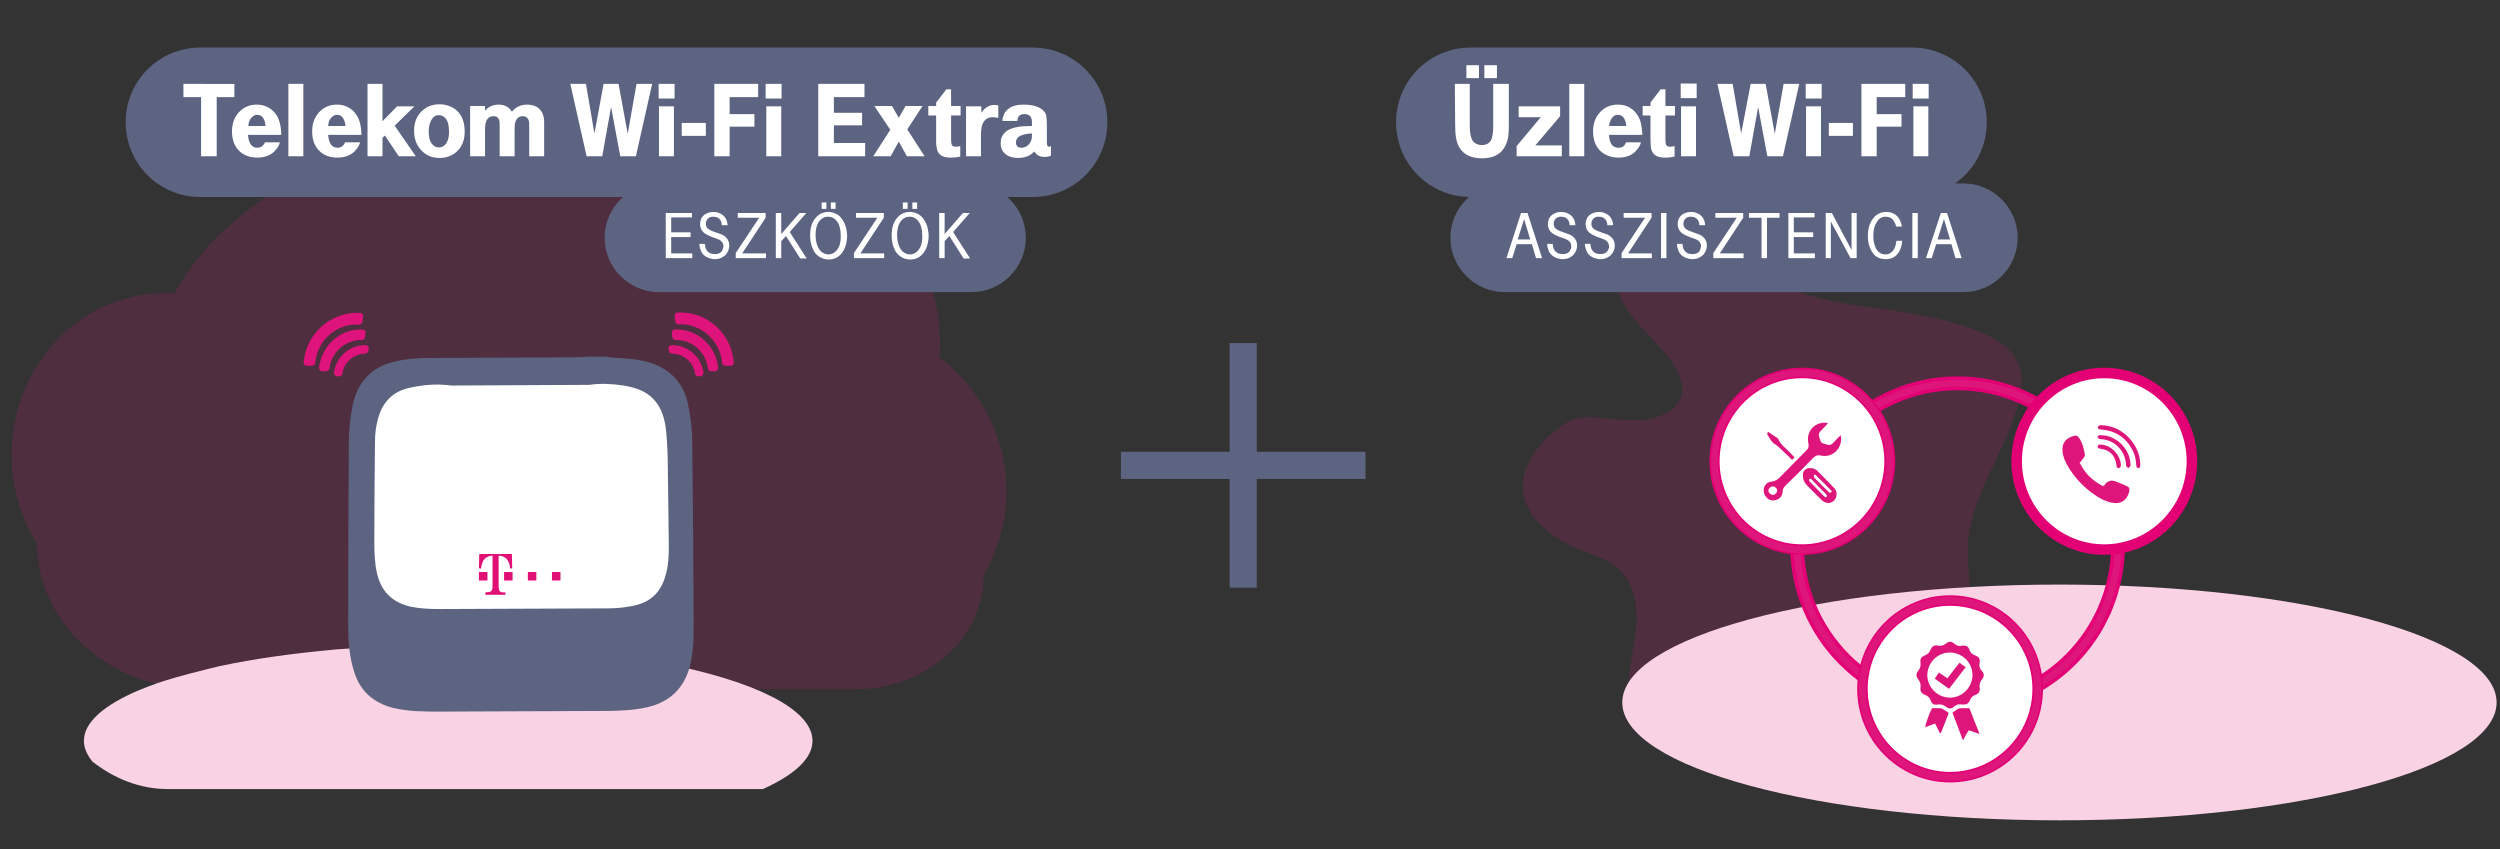 <?xml version="1.0" encoding="utf-8"?>
<!-- Generator: Adobe Illustrator 24.0.1, SVG Export Plug-In . SVG Version: 6.00 Build 0)  -->
<svg version="1.1" id="Layer_1" xmlns="http://www.w3.org/2000/svg" xmlns:xlink="http://www.w3.org/1999/xlink" x="0px" y="0px"
	 viewBox="0 0 736 250" style="enable-background:new 0 0 736 250;" xml:space="preserve">
<rect x="0" y="0" width="736" height="250" fill="#333333" stroke="none"/>
<style type="text/css">
	.st0{opacity:0.4;}
	.st1{opacity:0.4;fill:#DE137B;enable-background:new    ;}
	.st2{fill-rule:evenodd;clip-rule:evenodd;fill:#5D6482;}
	.st3{fill:#F9D2E4;}
	.st4{fill:#DE137B;}
	.st5{fill:#5D6482;}
	.st6{fill:#FFFFFF;}
	.st7{fill:#E11075;}
	.st8{fill:#DE157B;stroke:#E20074;}
	.st9{fill:#DE157B;stroke:#E20074;stroke-width:0.5;}
	.st10{fill:#E20074;stroke:#E20074;stroke-width:0.5;}
	.st11{fill:#DE157B;}
</style>
<g class="st0">
	<path class="st1" d="M490.2,71c-2.2-0.1-4.5,0-6.6,0.7c-5.7,1.8-8.4,7.5-7.5,12.5s4.5,9.3,8.2,13.3s7.8,7.9,9.9,12.6
		c1,2.4,1.5,5,0.5,7.4c-1.6,3.6-6.4,5.7-11.1,6.1c-4.6,0.4-9.3-0.4-14-0.7c-2-0.1-4-0.1-5.8,0.4c-2,0.6-3.7,1.8-5.3,3
		c-6.1,4.8-10.9,11.4-10.1,18.4c0.9,7.9,8.8,14.1,17.4,17.4c2.9,1.1,5.9,2,8.4,3.6c6.6,4.2,8.1,12,7.5,18.9
		c-0.7,6.9-2.9,13.8-1.7,20.6c1.5,7.9,8,15.1,16.8,18.5c7.9,3,17.7,2.8,24.6-1.4c3.4-2.1,6-4.9,8.2-7.9c3.3-4.4,6.1-9.1,8.2-14.2
		c1-2.4,1.9-4.9,4.1-6.6c1.4-1,3.2-1.6,5-2c5.4-1.3,11-1.7,16.4-2.9s10.8-3.4,13.8-7.3c4.2-5.6,2.2-12.7,2.2-19.3
		c0-14.9,10.8-28.3,14.8-42.9c1.3-4.8,1.8-10-1.1-14.3c-2-2.9-5.3-5-8.8-6.6c-7.7-3.5-16.4-5.1-25-6.6c-12-2.1-26.5-2.4-35.8-9.3
		C514.5,75.7,502.3,71,490.2,71z"/>
</g>
<g class="st0">
	<path class="st1" d="M296.3,144.5c0,4.4-0.6,8.8-1.8,13.1c-0.4,1.5-0.9,2.9-1.4,4.3c-0.6,1.7-1.4,3.4-2.2,5
		c-0.4,0.8-0.9,1.6-1.3,2.4c0,4.5-1,9-3,13.2c-3.6,7.5-10.1,13.5-18.2,17c-5.1,2.2-10.6,3.4-16.3,3.4h-193c-8.6,0-17-2-24.5-5.9
		c-1.1-0.6-2.2-1.2-3.2-1.9c-2.3-1.4-4.4-3-6.4-4.8c-2.7-2.4-5-5-7-7.9c-4.6-6.7-7.1-14.5-7.1-22.4c-4.7-7.5-7.5-16.5-7.5-26.1
		c0-12.2,4.4-23.3,11.5-31.7c1.5-1.8,3.1-3.4,4.9-5c1.7-1.5,3.6-2.9,5.6-4.2c1.6-1,3.3-1.9,5-2.7c0.7-0.3,1.4-0.7,2.2-0.9
		c0.6-0.3,1.3-0.5,2-0.7c0.8-0.3,1.6-0.5,2.4-0.8c0.8-0.2,1.6-0.4,2.4-0.6c1.2-0.3,2.3-0.5,3.5-0.6c1-0.1,2-0.2,3-0.3
		c0.8-0.1,1.6-0.1,2.4-0.1h0.4c0.9,0,1.8,0,2.6,0.1c0.1-0.2,0.2-0.3,0.3-0.5c0.4-0.6,0.7-1.2,1.1-1.8l0,0c0.1-0.1,0.1-0.2,0.2-0.3
		c0.3-0.5,0.6-1,0.9-1.4c0.1-0.2,0.3-0.4,0.4-0.7c0-0.1,0.1-0.1,0.1-0.2c0.2-0.2,0.3-0.4,0.5-0.7c0.8-1.1,1.6-2.2,2.4-3.3
		c0.1-0.1,0.1-0.2,0.2-0.3c0.1-0.2,0.3-0.3,0.4-0.5c0.3-0.4,0.7-0.9,1-1.3c0.3-0.3,0.5-0.6,0.8-0.9c0.6-0.8,1.3-1.5,2-2.3
		c0.7-0.7,1.4-1.5,2.1-2.2c0.1-0.1,0.2-0.2,0.3-0.3l1.1-1c0-0.1,0.1-0.1,0.1-0.1c0.1-0.1,0.3-0.3,0.4-0.4c0.6-0.6,1.1-1.1,1.7-1.6
		c3-2.7,6.2-5.2,9.5-7.5c0.1-0.1,0.3-0.2,0.4-0.3c0.6-0.4,1.3-0.9,1.9-1.3c3.5-2.3,7.2-4.4,11-6.3c0.3-0.1,0.5-0.3,0.8-0.4
		c3.4-1.7,7-3.1,10.6-4.4c2-0.7,4-1.4,6-2c1.3-0.4,2.7-0.8,4.1-1.1c2.1-0.5,4.3-1,6.4-1.5c6.4-1.3,12.9-2.1,19.4-2.4
		c2-0.1,4-0.1,6-0.1c9.8,0,19.6,1.1,29.1,3.3c0.1,0.1,0.2,0.2,0.4,0.3s0.3,0.1,0.5,0.1h0.8c0.4,0.1,0.7,0.2,1.1,0.3
		c2,0.5,4,1.1,6,1.7l0.5,0.2c4.9,1.6,9.6,3.5,14.1,5.6c4.1,2,8.1,4.2,11.8,6.6c0.6,0.4,1.2,0.8,1.7,1.2c0.7-0.4,1.4-0.8,2.1-1.2
		c2.7-1.4,5.6-2.5,8.7-3.3c6.3-1.7,13-1.9,19.4-0.7c8.3,1.6,15.8,5.5,21.8,11.2c2.5,2.3,4.6,4.8,6.5,7.5c0.1,0.2,0.3,0.4,0.4,0.6
		c1.6,2.4,3,4.9,4.2,7.5c0,0.1,0.1,0.2,0.1,0.3c1.1,2.4,1.9,5,2.6,7.5c0,0.1,0.1,0.3,0.1,0.4c0.6,2.5,1,5,1.2,7.5c0,0.1,0,0.2,0,0.3
		c0.1,1.3,0.2,2.6,0.2,4c0,1.2,0,2.4-0.1,3.6c0,0.1,0,0.3,0,0.4c0,0.3-0.1,0.7-0.1,1c1.9,1.4,3.7,2.9,5.3,4.6
		c0.7,0.7,1.4,1.5,2.1,2.2c2.1,2.3,3.9,4.9,5.4,7.5C293.8,126.9,296.3,135.4,296.3,144.5z"/>
</g>
<path class="st2" d="M370,101h-8v32h-32v8h32v32h8v-32h32v-8h-32V101z"/>
<path class="st3" d="M239.2,218.1c0,5.2-5.3,10-14.6,14.2H49.4c-8.1,0-15.7-3-22.2-8.1c-1.6-2-2.5-4-2.5-6.1c0-5.5,6-10.6,16.4-15
	l0.3-0.1c2.9-1.2,6.2-2.4,9.8-3.4c0.1,0,0.2-0.1,0.3-0.1c2.8-0.8,5.9-1.6,9.1-2.4c0.1,0,0.2,0,0.3-0.1c1.2-0.3,2.5-0.6,3.8-0.9
	l0.5-0.1c9.4-2,20-3.5,31.6-4.6l0,0c1.6-0.2,3.3-0.3,4.9-0.4c1.8-0.1,3.7-0.3,5.6-0.4c1.4-0.1,2.9-0.2,4.3-0.3l0,0l0,0
	c6.6-0.3,13.4-0.5,20.3-0.5c17.2,0,33.5,1.1,47.9,3l0,0c2.2,0.3,4.4,0.6,6.5,0.9c0.6,0.1,1.2,0.2,1.8,0.3c2.4,0.4,4.7,0.8,7,1.2
	C221.9,200.4,239.2,208.7,239.2,218.1z"/>
<path class="st4" d="M208,98.2c2.6,2.1,4.3,5.2,4.6,8.6c0.1,0.5,0.5,0.9,1,0.9h1.5c0.5,0,1-0.5,0.9-1c0,0,0,0,0-0.1
	c-0.7-8.6-8-15-16.5-14.6c-0.5,0-1,0.5-0.9,1c0,0,0,0,0,0.1l0.2,1.5c0.1,0.5,0.5,0.9,1,0.9C202.7,95.3,205.6,96.3,208,98.2z"/>
<path class="st4" d="M206.8,99.7c-2.3-1.9-5.2-2.8-8.1-2.7c-0.5,0-1,0.5-0.9,1v0.1l0.1,1.1c0.1,0.5,0.5,0.9,1,0.9
	c4.8-0.1,8.9,3.5,9.5,8.3c0.1,0.5,0.5,0.9,1,0.9h1.1c0.5,0,1-0.5,0.9-1c0,0,0,0,0-0.1C211.1,104.8,209.4,101.8,206.8,99.7z"/>
<path class="st4" d="M202.1,105.6c1.4,1.1,2.3,2.6,2.5,4.4c0.1,0.5,0.5,0.9,1,0.8h0.5c0.5,0,1-0.5,1-1v-0.1
	c-0.7-4.7-4.6-8.1-9.3-8.1c-0.5,0-1,0.4-1,1v0.1l0.1,0.5c0.1,0.5,0.5,0.9,1,0.9C199.4,104.1,200.9,104.7,202.1,105.6z"/>
<path class="st4" d="M97.4,98.2c-2.6,2.1-4.3,5.2-4.6,8.6c0,0.5-0.5,0.9-1,0.9h-1.5c-0.5,0-1-0.5-0.9-1c0,0,0,0,0-0.1
	c0.8-8.5,8.1-14.9,16.6-14.5c0.5,0,1,0.5,0.9,1c0,0,0,0,0,0.1l-0.2,1.5c-0.1,0.5-0.5,0.9-1,0.9C102.7,95.3,99.8,96.3,97.4,98.2z"/>
<path class="st4" d="M98.6,99.7c2.3-1.9,5.2-2.8,8.1-2.7c0.5,0,1,0.5,0.9,1v0.1l-0.1,1.1c-0.1,0.5-0.5,0.9-1,0.9
	c-4.8-0.1-8.9,3.5-9.5,8.3c-0.1,0.5-0.5,0.9-1,0.9h-1.1c-0.5,0-1-0.5-1-1c0,0,0,0,0-0.1C94.4,104.8,96,101.8,98.6,99.7z"/>
<path class="st4" d="M103.3,105.6c-1.3,1.1-2.3,2.6-2.5,4.4c-0.1,0.5-0.5,0.9-1,0.8h-0.5c-0.5,0-1-0.5-1-1v-0.1
	c0.7-4.7,4.6-8.1,9.3-8.1c0.5,0,1,0.4,1,1v0.1l-0.1,0.5c-0.1,0.5-0.5,0.9-1,0.9C106,104.1,104.5,104.7,103.3,105.6z"/>
<path class="st5" d="M173.3,105c1.7,0,3.3,0,4.9,0c0.5,0.1,0.9,0.1,1.4,0.2c3.2,0.3,6.4,0.3,9.5,1c7.1,1.5,12,5.6,13.5,13
	c0.7,3.6,1.2,7.2,1.2,10.8c0.2,16.6,0.3,33.2,0.4,49.8c0,5,0.2,10-0.8,15c-1.3,6.5-4.9,11-11.3,13c-4.1,1.2-8.3,1.4-12.6,1.5
	c-16.6,0.1-33.2,0.1-49.9,0.2c-4.7,0-9.3,0-13.9-1.1c-5.7-1.5-9.6-4.8-11.4-10.5c-1.5-4.6-1.8-9.3-1.8-14c0-17.9,0.1-35.9,0.2-53.9
	c0-3.5,0.4-7,1.1-10.5c1.3-6.7,5.3-11.2,11.8-12.9c3-0.8,6.1-1.1,9.2-1.2c14.6-0.1,29.3-0.1,43.9-0.2
	C170.3,105.2,171.8,105.1,173.3,105z"/>
<path class="st6" d="M173.5,113.3c3.4-0.5,6.7-0.3,10.1,0.2c0.5,0.1,1,0.2,1.5,0.3c6.8,1.4,10.2,5.5,11,13c0.3,3.4,0.5,6.9,0.5,10.3
	c0.1,7.9,0.2,15.9,0.3,23.8c0,2.5-0.1,5.1-0.7,7.5c-1.4,6-4.6,9.1-10.6,10.1c-2.2,0.4-4.4,0.6-6.6,0.6c-16.4,0.1-32.9,0.1-49.3,0.2
	c-3,0-5.9-0.1-8.8-0.7c-5.6-1.3-8.8-4.6-10-10.2c-0.6-2.9-0.7-5.9-0.7-8.8c0-9.9,0.1-19.8,0.2-29.7c0-2.3,0.3-4.5,0.9-6.7
	c1.3-4.8,4.3-7.9,9.1-9c4.1-0.9,8.2-1.3,12.4-0.7"/>
<path class="st7" d="M143.5,168.4H141v2.5h2.5V168.4z"/>
<path class="st7" d="M142.6,164.6c0.6-0.6,1.4-1,2.4-1v8.9c0,0.5,0,0.8-0.1,1c-0.1,0.4-0.4,0.7-0.9,0.8c-0.2,0-0.6,0.1-1.1,0.1v0.7
	h5.9v-0.7c-0.3,0-0.6,0-0.7,0c-0.5,0-0.8-0.2-1-0.4s-0.3-0.7-0.3-1.5v-8.9c1,0,1.8,0.4,2.4,1c0.5,0.6,0.9,1.5,1,2.8l0.6-0.1
	l-0.1-4.2h-9.6l-0.1,4.2l0.6,0.1C141.8,166.1,142.1,165.2,142.6,164.6z"/>
<path class="st7" d="M150.9,168.4h-2.5v2.5h2.5V168.4z"/>
<path class="st7" d="M165,168.4h-2.5v2.5h2.5V168.4z"/>
<path class="st7" d="M157.9,168.4h-2.5v2.5h2.5V168.4z"/>
<path class="st3" d="M606.3,241.5c71.1,0,128.7-15.5,128.7-34.7s-57.6-34.7-128.7-34.7s-128.7,15.5-128.7,34.7
	S535.2,241.5,606.3,241.5z"/>
<path class="st8" d="M527.5,160.4c0,27.1,21.9,49.2,48.8,49.2c26.9,0,48.8-22,48.8-49.2s-21.9-49.1-48.8-49.1
	C549.4,111.3,527.5,133.3,527.5,160.4z M530.6,160.4c0-25.4,20.5-46,45.7-46s45.7,20.6,45.7,46s-20.5,46-45.7,46
	C551.1,206.5,530.6,185.8,530.6,160.4z"/>
<path class="st6" d="M574.1,228.8c14.3,0,25.8-11.6,25.8-26c0-14.3-11.6-26-25.8-26c-14.3,0-25.8,11.6-25.8,26
	S559.8,228.8,574.1,228.8z"/>
<path class="st9" d="M547,202.8c0,15.1,12.2,27.3,27.1,27.3s27.1-12.2,27.1-27.3s-12.2-27.3-27.1-27.3
	C559.1,175.5,547,187.8,547,202.8z M549.6,202.8c0-13.6,11-24.7,24.5-24.7s24.5,11.1,24.5,24.7c0,13.6-11,24.7-24.5,24.7
	S549.6,216.4,549.6,202.8z"/>
<path class="st6" d="M619.5,161.8c14.3,0,25.8-11.6,25.8-26c0-14.3-11.6-26-25.8-26c-14.3,0-25.8,11.6-25.8,26
	C593.7,150.1,605.2,161.8,619.5,161.8z"/>
<path class="st10" d="M592.4,135.8c0,15.1,12.2,27.3,27.1,27.3c15,0,27.1-12.2,27.1-27.3s-12.2-27.3-27.1-27.3
	C604.5,108.5,592.4,120.7,592.4,135.8z M595,135.8c0-13.6,11-24.7,24.5-24.7s24.5,11.1,24.5,24.7s-11,24.7-24.5,24.7
	S595,149.4,595,135.8z"/>
<path class="st6" d="M530.5,161.8c14.3,0,25.8-11.6,25.8-26c0-14.3-11.6-26-25.8-26c-14.3,0-25.8,11.6-25.8,26
	C504.7,150.1,516.3,161.8,530.5,161.8z"/>
<path class="st9" d="M557.7,135.8L557.7,135.8c0-15.1-12.2-27.3-27.1-27.3c-15,0-27.1,12.3-27.1,27.3c0,15.1,12.2,27.3,27.1,27.3
	S557.7,150.8,557.7,135.8z M506,135.8c0-13.6,11-24.7,24.5-24.7s24.5,11.1,24.5,24.7s-11,24.7-24.5,24.7S506,149.4,506,135.8z"/>
<path class="st11" d="M612.2,136.1c1.5,3.2,3.9,5.5,6.9,7c0.2-0.1,0.3-0.1,0.4-0.2c0.9-1.4,2.1-1.7,3.5-1.1c1,0.4,2.1,0.8,3.1,1.3
	c0.9,0.4,0.9,0.8,0.7,1.8c-0.7,2.5-2.5,3.6-5.1,3.1c-1.8-0.4-3.5-1.2-5-2.3c-3.2-2.2-5.9-5-7.9-8.4c-0.8-1.4-1.5-2.9-1.6-4.5
	c-0.2-2.7,1.3-3.9,3.4-4.5c0.5-0.2,1,0,1.4,0.5c1.1,1.5,1.5,3.3,1.8,5.1c0,0.3-0.2,0.7-0.4,0.9c-0.3,0.4-0.6,0.8-0.9,1.2
	C612.4,136.1,612.3,136.1,612.2,136.1z"/>
<path class="st11" d="M618.8,125.2c5.2,0.1,10,4.3,11.1,9.6c0.1,0.7,0.2,1.3,0.2,2c0,0.4,0,0.9-0.5,1c-0.4,0.1-0.7-0.3-0.7-1
	c-0.1-1.6-0.4-3.1-1.2-4.5c-1.9-3.5-4.8-5.4-8.7-5.8c-0.3,0-0.6-0.1-0.9-0.1c-0.3-0.1-0.6-0.3-0.5-0.7c0.1-0.2,0.3-0.4,0.6-0.5
	C618.3,125.1,618.6,125.2,618.8,125.2z"/>
<path class="st11" d="M627.2,136.5c0,0.4,0.1,0.6,0,0.7c-0.2,0.2-0.4,0.5-0.6,0.6c-0.1,0-0.4-0.3-0.6-0.5c-0.1-0.2-0.1-0.5-0.1-0.7
	c-0.3-3.9-3.3-7-7.2-7.3c-0.2,0-0.5,0-0.7-0.1s-0.5-0.4-0.5-0.6c0-0.2,0.4-0.5,0.6-0.5c0.7,0,1.4,0.1,2.1,0.2
	C624.2,129.3,627,132.8,627.2,136.5z"/>
<path class="st11" d="M624.4,137.2c-0.1,0.1-0.3,0.6-0.6,0.6c-0.5,0.1-0.7-0.3-0.7-0.7c-0.1-1-0.4-1.9-0.9-2.8
	c-0.8-1.2-2-1.9-3.4-2.1c-0.3-0.1-0.6-0.1-0.9-0.2c-0.2-0.1-0.4-0.4-0.4-0.5c0-0.2,0.3-0.4,0.4-0.6c0.1-0.1,0.3,0,0.5,0
	C621.4,130.9,624.4,133.9,624.4,137.2z"/>
<path class="st11" d="M538.1,124.7c-0.7,0.7-1.3,1.4-2,2.1c-0.6,0.5-0.8,1.1-0.5,1.9c0.7,2,0.2,1.5,2.3,2.2c0.7,0.2,1.2,0.1,1.7-0.4
	c0.7-0.8,1.4-1.5,2.3-2.4c0.1,0.8,0.2,1.3,0.1,1.7c-0.3,2.9-3,5-6,4.3c-0.9-0.2-1.5,0-2.2,0.7c-2.6,2.7-5.3,5.4-8,8
	c-0.6,0.6-1,1.1-1,2c-0.1,1.2-0.8,2.1-2,2.4c-1,0.3-2,0.1-2.8-0.8c-0.7-0.8-0.9-1.7-0.7-2.7c0.3-1.1,1.1-1.8,2.2-1.9
	c1.1-0.1,1.8-0.6,2.5-1.3c2.6-2.6,5.1-5.2,7.7-7.8c0.7-0.6,0.9-1.3,0.7-2.2c-0.7-2.9,1.2-5.6,4-6c0.5-0.1,1,0,1.6,0
	C538,124.5,538,124.6,538.1,124.7z M521.8,145.7c0.8,0,1.4-0.6,1.4-1.4c0-0.5-0.7-1.1-1.2-1.1c-0.8,0-1.4,0.6-1.4,1.4
	C520.7,145,521.4,145.7,521.8,145.7z"/>
<path class="st11" d="M530.8,139.9c-0.2-0.6,0.1-1,0.5-1.5c0.4-0.4,0.9-0.6,1.5-0.6c0.9,0,1.7,0.2,2.3,0.9c1.6,1.6,3.2,3.2,4.7,4.8
	c0.5,0.5,0.9,1.1,0.9,1.9c0,1-0.4,1.8-1.2,2.3s-1.7,0.5-2.6,0c-0.3-0.2-0.6-0.5-0.9-0.8c-1.5-1.4-2.9-2.9-4.3-4.3
	C531.1,141.8,530.7,141,530.8,139.9z M539.3,144.7c-0.2-0.3-0.3-0.5-0.5-0.6c-1.3-1.3-2.6-2.7-4-4c-0.1-0.1-0.2-0.3-0.3-0.3
	c-0.2-0.1-0.4,0-0.5,0c0,0.2,0,0.4,0,0.6c0,0.1,0.2,0.2,0.3,0.4c1.3,1.3,2.6,2.6,3.9,3.9c0.2,0.2,0.3,0.4,0.6,0.4
	C538.8,145.1,539,144.9,539.3,144.7z M532.9,140.9c-0.1,0.1-0.3,0.2-0.3,0.3c0,0.2,0,0.5,0.2,0.6c1.4,1.4,2.8,2.9,4.2,4.3
	c0.2,0.2,0.5,0.5,0.8,0.1c0.1-0.1,0-0.5-0.2-0.7c-1.4-1.4-2.8-2.8-4.2-4.3C533.3,141,533.1,141,532.9,140.9z"/>
<path class="st11" d="M520.5,127.1c1,0.7,1.9,1.3,2.8,1.9c0.1,0,0.1,0.1,0.2,0.2c0.8,2,2.7,3,4,4.6c0.2,0.3,0.5,0.5,0.8,0.8
	c-0.2,0.3-0.4,0.5-0.7,0.8c-0.8-0.8-1.6-1.6-2.4-2.3c-0.9-0.9-1.8-1.8-2.9-2.5c-0.9-0.6-1.4-1.8-2-2.7
	C520.2,127.7,520.4,127.4,520.5,127.1z"/>
<path class="st11" d="M577.4,207.4c-0.8-0.2-1.5,0.1-2.1,0.6c-0.9,0.8-1.6,0.7-2.5,0c-0.7-0.5-1.3-0.7-2.2-0.6
	c-1.4,0.2-1.8-0.1-2.3-1.4c-0.3-0.7-0.8-1.1-1.5-1.4c-1.2-0.5-1.5-1-1.4-2.4c0.1-0.8-0.1-1.4-0.6-2.1c-0.8-1-0.8-1.7,0-2.7
	c0.5-0.7,0.7-1.4,0.6-2.2c-0.2-1.3,0.2-1.8,1.4-2.3c0.7-0.3,1.2-0.8,1.5-1.5c0.5-1.2,1.1-1.6,2.4-1.3c0.8,0.1,1.4-0.1,2-0.5
	c1.1-0.9,1.7-0.9,2.8,0c0.6,0.5,1.3,0.7,2.1,0.5c1.1-0.2,1.9,0.2,2.2,1.2c0.3,0.9,0.9,1.4,1.8,1.7c1,0.4,1.4,1,1.2,2.1
	c-0.2,1,0,1.7,0.7,2.5s0.7,1.5,0,2.4c-0.6,0.7-0.8,1.5-0.7,2.4c0.2,1.1-0.2,1.8-1.3,2.2c-0.7,0.3-1.3,0.7-1.5,1.5
	C579.4,207.3,578.9,207.5,577.4,207.4z M574.1,192.1c-3.7,0-6.6,2.9-6.7,6.6c0,3.6,2.9,6.6,6.6,6.7c3.6,0,6.6-2.9,6.7-6.6
	C580.7,195.1,577.8,192.2,574.1,192.1z"/>
<path class="st11" d="M577.9,218c-1.1-2.9-2.1-5.6-3.1-8.2c0.6-0.4,1.1-0.8,1.6-1.1c0.2-0.1,0.5-0.2,0.8-0.2c0.8,0,1.6,0,2.6,0
	c0.9,2.3,1.9,4.9,3,7.6c-1.2-0.4-2.1-0.8-3.2-1.1C579,215.9,578.5,216.8,577.9,218z"/>
<path class="st11" d="M571.1,215.8c-0.5-0.9-0.9-1.8-1.4-2.8c-1,0.4-2,0.7-2.9,1.1c0-0.8,1.2-4.2,2-5.6c0.8,0,1.5,0,2.3,0
	c0.3,0,0.5,0.1,0.8,0.2c0.6,0.3,1.1,0.7,1.8,1.2c-0.7,1.9-1.5,3.9-2.3,5.9C571.3,215.8,571.2,215.8,571.1,215.8z"/>
<path class="st11" d="M576.9,195.1c0.6,0.5,1.1,0.9,1.8,1.3c-1.6,2.1-3.2,4.2-4.9,6.4c-1.4-1-2.8-2-4.2-3c0.4-0.6,0.8-1.2,1.2-1.8
	c0.9,0.6,1.7,1.1,2.5,1.7C574.5,198.1,575.7,196.6,576.9,195.1z"/>
<path class="st5" d="M59,14h245c12.2,0,22,9.8,22,22l0,0c0,12.2-9.8,22-22,22H59c-12.2,0-22-9.8-22-22l0,0C37,23.8,46.8,14,59,14z"
	/>
<path class="st6" d="M54,24.7v3.9h5.2V46h4.6V28.6H69v-3.9H54z M80.1,32.4c-1.2-1-2.7-1.6-4.5-1.6c-2.2,0-4,0.8-5.4,2.4
	c-1.3,1.5-1.9,3.3-1.9,5.5c0,2.4,0.7,4.3,2.1,5.7c1.3,1.3,3.1,2,5.4,2s4.2-0.8,5.4-2.3c0.6-0.7,1-1.4,1.2-2.2H78
	c-0.4,1-1.2,1.6-2.2,1.6c-1.7,0-2.6-1.3-2.8-3.8h9.8c0-1.8-0.3-3.3-0.7-4.4C81.7,34.1,81,33.2,80.1,32.4z M78.2,37.1h-5.1
	c0.1-1.4,0.6-2.3,1.4-2.9c0.4-0.3,0.8-0.4,1.2-0.4c1,0,1.7,0.5,2.1,1.6C78,35.8,78.1,36.4,78.2,37.1z M89.3,24.7h-4.4V46h4.4V24.7z
	 M103.7,32.4c-1.2-1-2.7-1.6-4.5-1.6c-2.2,0-4,0.8-5.4,2.4c-1.3,1.5-1.9,3.3-1.9,5.5c0,2.4,0.7,4.3,2.1,5.7c1.3,1.3,3.1,2,5.4,2
	s4.2-0.8,5.4-2.3c0.6-0.7,1-1.4,1.2-2.2h-4.4c-0.4,1-1.2,1.6-2.2,1.6c-1.7,0-2.6-1.3-2.8-3.8h9.8c0-1.8-0.3-3.3-0.7-4.4
	C105.2,34.1,104.6,33.2,103.7,32.4z M101.7,37.1h-5.1c0.1-1.4,0.6-2.3,1.4-2.9c0.4-0.3,0.8-0.4,1.2-0.4c1,0,1.7,0.5,2.1,1.6
	C101.5,35.8,101.7,36.4,101.7,37.1z M108.2,46h4.4v-5.4l0.7-0.7l4.1,6.1h5l-6.2-9l5.8-5.7h-5.1l-4.3,4.4v-11h-4.4V46z M129.4,46.5
	c2.1,0,3.9-0.7,5.2-2c1.5-1.4,2.2-3.4,2.2-5.8c0-1.7-0.3-3.1-0.9-4.3c-0.8-1.5-2-2.6-3.7-3.2c-0.8-0.3-1.8-0.5-2.8-0.5
	c-2.3,0-4.1,0.8-5.5,2.3c-1.3,1.4-2,3.2-2,5.5s0.7,4.2,2,5.6C125.3,45.7,127.1,46.5,129.4,46.5z M128,34.2c0.3-0.2,0.7-0.3,1.2-0.3
	c1.4,0,2.5,1.1,2.8,2.8c0.1,0.6,0.2,1.3,0.2,2c0,2.3-0.6,3.7-1.8,4.4c-0.4,0.2-0.7,0.3-1.2,0.3c-1.3,0-2.4-1-2.8-2.7
	c-0.1-0.7-0.2-1.3-0.2-2.1C126.3,36.4,126.9,35,128,34.2z M155.2,30.8c-1.9,0-3.4,0.7-4.5,2.1c-0.7-1.3-2.1-2.1-3.9-2.1
	c-1.6,0-3,0.6-4,1.8v-1.4h-4.4V46h4.4v-8c0-2.5,0.8-3.8,2.5-3.8c0.8,0,1.3,0.3,1.6,1c0.2,0.4,0.2,1,0.2,1.8v9h4.4v-8
	c0-1.1,0.1-1.8,0.3-2.3c0.4-1,1.1-1.5,2.1-1.5c0.8,0,1.4,0.4,1.7,1.1c0.2,0.4,0.2,1,0.2,1.9V46h4.4V36c0-2.4-0.9-4-2.7-4.8
	C156.9,31,156.1,30.8,155.2,30.8z M167.9,24.7l4.8,21.3h4.6l2.6-14.5l2.7,14.5h4.6l4.8-21.3h-4.6l-2.6,14.7l-2.7-14.7h-4.4L175,39.3
	l-2.5-14.6C172.5,24.7,167.9,24.7,167.9,24.7z M198.4,31.3H194V46h4.4V31.3z M198.6,24.7h-4.7V29h4.7V24.7z M200.7,40h7.1v-3.8h-7.1
	V40z M223.2,24.7h-12.9V46h4.5v-8.7h7.3v-3.7h-7.3v-5h8.4V24.7z M230,31.3h-4.4V46h4.4V31.3z M230.1,24.7h-4.7V29h4.7V24.7z
	 M254.5,24.7h-13.6V46h13.8v-3.9h-9.2v-5.2h8.3v-3.7h-8.3v-4.6h9V24.7z M262.1,38.2l-5,7.8h5.1l2.4-4.3L267,46h5.2l-5.1-7.9l4.5-6.9
	h-5l-2,3.5l-2-3.5h-5.2L262.1,38.2z M278.6,46.3c0.5,0.1,0.9,0.1,1.5,0.1c0.9,0,1.7-0.1,2.6-0.3V43c-0.4,0.1-0.8,0.2-1.2,0.2
	c-0.6,0-1-0.1-1.2-0.4c-0.2-0.3-0.3-0.9-0.3-1.8v-7h2.8v-2.8H280v-4.9h-1.4l-3,3.9v1h-2.3V34h2.3v6.8c0,1.1,0,1.9,0.1,2.3
	s0.1,0.8,0.3,1.3C276.4,45.4,277.2,46.1,278.6,46.3z M288.8,31.3h-4.4V46h4.4v-6.2c0-1.6,0.2-2.7,0.5-3.4c0.6-1.3,1.6-1.9,3-1.9
	c0.4,0,1,0.1,1.6,0.2V31c-0.1,0-0.2,0-0.2,0c-0.3-0.1-0.6-0.1-0.9-0.1c-1.6,0-2.9,0.8-3.9,2.3v-1.9H288.8z M303.8,35.9v1.2
	c-2,0-3.5,0.1-4.3,0.3c-2.3,0.4-3.8,1.3-4.5,2.8c-0.3,0.6-0.4,1.3-0.4,2c0,1.4,0.5,2.5,1.6,3.3c0.9,0.7,2.1,1,3.6,1
	c1.3,0,2.4-0.3,3.3-0.8c0.4-0.2,0.9-0.6,1.4-1.1c0.7,1.1,1.7,1.6,3,1.6c0.7,0,1.3-0.1,1.9-0.4V43c-0.2,0.1-0.4,0.2-0.5,0.2
	c-0.5,0-0.7-0.3-0.7-1.3V37c0-1.4-0.1-2.4-0.2-3s-0.5-1.1-0.9-1.5c-1.1-1.1-3.1-1.7-5.8-1.7c-1.9,0-3.4,0.4-4.5,1.3
	c-1,0.8-1.6,2-1.7,3.5h4.4c0.1-1.1,0.5-1.7,1.3-1.9c0.2-0.1,0.5-0.1,0.8-0.1C303,33.6,303.8,34.3,303.8,35.9z M303.8,39.3v0.8
	c0,0.7-0.2,1.4-0.6,2c-0.6,0.9-1.5,1.4-2.5,1.4c-0.8,0-1.3-0.3-1.5-0.9c-0.1-0.2-0.1-0.5-0.1-0.7c0-1.1,0.8-1.9,2.1-2.2
	C301.7,39.5,302.6,39.3,303.8,39.3z"/>
<path class="st5" d="M194,54h92c8.8,0,16,7.2,16,16l0,0c0,8.8-7.2,16-16,16h-92c-8.8,0-16-7.2-16-16l0,0C178,61.2,185.2,54,194,54z"
	/>
<path class="st6" d="M203.7,62.7H196V76h7.8v-1.4h-6.2v-4.8h5.7v-1.4h-5.7V64h6.1L203.7,62.7L203.7,62.7z M212.6,73.8
	c-0.2,0.4-0.6,0.7-1,0.8c-0.4,0.2-0.8,0.2-1.2,0.2c-1.1,0-1.9-0.4-2.4-1.2c-0.3-0.4-0.4-1-0.5-1.8h-1.6c0,0.8,0.2,1.4,0.4,1.9
	c0.4,1.1,1.2,1.8,2.2,2.2c0.6,0.2,1.2,0.4,1.9,0.4c0.9,0,1.7-0.2,2.3-0.6c0.8-0.4,1.3-1,1.7-1.9c0.2-0.5,0.3-1,0.3-1.5
	c0-1.2-0.5-2.1-1.4-2.8c-0.3-0.2-0.6-0.4-0.9-0.5c-0.3-0.1-0.8-0.3-1.7-0.6c-0.9-0.3-1.6-0.6-1.9-0.8c-0.7-0.4-1-1-1-1.7
	c0-1,0.6-1.8,1.4-2c0.3-0.1,0.5-0.1,0.8-0.1c0.9,0,1.6,0.3,2.1,1c0.2,0.4,0.4,0.8,0.4,1.5h1.7c-0.1-1.7-0.9-2.9-2.3-3.5
	c-0.6-0.3-1.2-0.4-1.9-0.4c-0.8,0-1.5,0.2-2.1,0.5c-0.8,0.4-1.3,1-1.6,1.8c-0.1,0.4-0.2,0.8-0.2,1.3c0,1,0.4,1.9,1.1,2.5
	c0.5,0.4,1.4,0.9,2.5,1.3c0.9,0.3,1.6,0.6,1.9,0.7c0.6,0.3,1,0.7,1.2,1.1c0.1,0.3,0.2,0.6,0.2,0.9C212.9,73,212.8,73.4,212.6,73.8z
	 M223.5,64.1l-6.9,10.4V76h8.9v-1.4h-7l6.9-10.5v-1.4h-8.2v1.4H223.5z M228.4,76h1.6v-5l1.4-1.5l4.2,6.6h1.9l-5-7.8l4.9-5.6h-2
	l-5.4,6.2v-6.2h-1.6L228.4,76L228.4,76z M248.6,65.7c-0.6-1.3-1.4-2.3-2.6-2.8c-0.6-0.3-1.3-0.5-2.1-0.5c-1.6,0-2.9,0.6-3.9,1.9
	c-1,1.2-1.5,2.9-1.5,5c0,1.4,0.2,2.5,0.6,3.5c0.5,1.4,1.3,2.4,2.5,3c0.7,0.4,1.5,0.6,2.4,0.6c1.3,0,2.3-0.4,3.2-1.2
	c0.9-0.8,1.6-2,1.9-3.4c0.2-0.8,0.3-1.6,0.3-2.4C249.3,67.9,249.1,66.7,248.6,65.7z M246.4,73.6c-0.6,0.8-1.5,1.3-2.5,1.3
	c-0.8,0-1.5-0.3-2.1-0.8c-0.7-0.6-1.2-1.6-1.5-2.9c-0.1-0.6-0.2-1.3-0.2-2c0-1.2,0.2-2.2,0.5-3c0.4-1,1-1.7,1.8-2.1
	c0.4-0.2,0.9-0.3,1.4-0.3c1.1,0,2,0.5,2.7,1.5s1,2.4,1,4C247.6,71.1,247.2,72.6,246.4,73.6z M243.3,59.6h-1.4v1.9h1.4V59.6z
	 M244.6,59.6v1.9h1.4v-1.9H244.6z M258.3,64.1l-6.9,10.4V76h8.9v-1.4h-7l6.9-10.5v-1.4H252v1.4H258.3z M272.6,65.7
	c-0.6-1.3-1.4-2.3-2.6-2.8c-0.6-0.3-1.3-0.5-2.1-0.5c-1.6,0-2.9,0.6-3.9,1.9c-1,1.2-1.5,2.9-1.5,5c0,1.4,0.2,2.5,0.6,3.5
	c0.5,1.4,1.3,2.4,2.5,3c0.7,0.4,1.5,0.6,2.4,0.6c1.3,0,2.3-0.4,3.2-1.2c0.9-0.8,1.6-2,1.9-3.4c0.2-0.8,0.3-1.6,0.3-2.4
	C273.3,67.9,273.1,66.7,272.6,65.7z M270.4,73.6c-0.6,0.8-1.5,1.3-2.5,1.3c-0.8,0-1.5-0.3-2.1-0.8c-0.7-0.6-1.2-1.6-1.5-2.9
	c-0.1-0.6-0.2-1.3-0.2-2c0-1.2,0.2-2.2,0.5-3c0.4-1,1-1.7,1.8-2.1c0.4-0.2,0.9-0.3,1.4-0.3c1.1,0,2,0.5,2.7,1.5s1,2.4,1,4
	C271.6,71.1,271.2,72.6,270.4,73.6z M267.2,59.6h-1.4v1.9h1.4V59.6z M268.6,59.6v1.9h1.4v-1.9H268.6z M276.5,76h1.6v-5l1.4-1.5
	l4.2,6.6h1.9l-5-7.8l4.9-5.6h-2l-5.4,6.2v-6.2h-1.6V76z"/>
<path class="st5" d="M433,14h129.9c12.2,0,22,9.8,22,22l0,0c0,12.2-9.8,22-22,22H433c-12.2,0-22-9.8-22-22l0,0
	C411,23.8,420.8,14,433,14z"/>
<path class="st6" d="M505.6,24.7l4.8,21.3h4.6l2.6-14.5l2.7,14.5h4.6l4.8-21.3h-4.6l-2.6,14.7l-2.7-14.7h-4.4l-2.8,14.6l-2.5-14.6
	C510.1,24.7,505.6,24.7,505.6,24.7z M536.1,31.3h-4.4V46h4.4V31.3z M536.3,24.7h-4.7V29h4.7V24.7z M538.4,40h7.1v-3.8h-7.1V40z
	 M560.9,24.7H548V46h4.5v-8.7h7.3v-3.7h-7.3v-5h8.4V24.7z M567.7,31.3h-4.4V46h4.4V31.3z M567.8,24.7h-4.7V29h4.7V24.7z"/>
<path class="st5" d="M443,54h135c8.8,0,16,7.2,16,16l0,0c0,8.8-7.2,16-16,16H443c-8.8,0-16-7.2-16-16l0,0C427,61.2,434.2,54,443,54z
	"/>
<path class="st6" d="M447.8,62.7L443.5,76h1.7l1.3-4.1h4.5l1.2,4.1h1.8l-4.3-13.3H447.8z M450.5,70.5h-3.7l1.9-6L450.5,70.5z
	 M462.2,73.8c-0.2,0.4-0.6,0.7-1,0.8c-0.4,0.2-0.8,0.2-1.2,0.2c-1.1,0-1.9-0.4-2.4-1.2c-0.3-0.4-0.4-1-0.5-1.8h-1.6
	c0,0.8,0.2,1.4,0.4,1.9c0.4,1.1,1.2,1.8,2.2,2.2c0.6,0.2,1.2,0.4,1.9,0.4c0.9,0,1.7-0.2,2.3-0.6c0.8-0.4,1.3-1,1.7-1.9
	c0.2-0.5,0.3-1,0.3-1.5c0-1.2-0.5-2.1-1.4-2.8c-0.3-0.2-0.6-0.4-0.9-0.5s-0.8-0.3-1.7-0.6c-0.9-0.3-1.6-0.6-1.9-0.8
	c-0.7-0.4-1-1-1-1.7c0-1,0.6-1.8,1.4-2c0.3-0.1,0.5-0.1,0.8-0.1c0.9,0,1.6,0.3,2.1,1c0.2,0.4,0.4,0.8,0.4,1.5h1.7
	c-0.1-1.7-0.9-2.9-2.3-3.5c-0.6-0.3-1.2-0.4-1.9-0.4c-0.8,0-1.5,0.2-2.1,0.5c-0.8,0.4-1.3,1-1.6,1.8c-0.1,0.4-0.2,0.8-0.2,1.3
	c0,1,0.4,1.9,1.1,2.5c0.5,0.4,1.4,0.9,2.5,1.3c0.9,0.3,1.6,0.6,1.9,0.7c0.6,0.3,1,0.7,1.2,1.1c0.1,0.3,0.2,0.6,0.2,0.9
	C462.6,73,462.4,73.4,462.2,73.8z M473.3,73.8c-0.2,0.4-0.6,0.7-1,0.8c-0.4,0.2-0.8,0.2-1.2,0.2c-1.1,0-1.9-0.4-2.4-1.2
	c-0.3-0.4-0.4-1-0.5-1.8h-1.6c0,0.8,0.2,1.4,0.4,1.9c0.4,1.1,1.2,1.8,2.2,2.2c0.6,0.2,1.2,0.4,1.9,0.4c0.9,0,1.7-0.2,2.3-0.6
	c0.8-0.4,1.3-1,1.7-1.9c0.2-0.5,0.3-1,0.3-1.5c0-1.2-0.5-2.1-1.4-2.8c-0.3-0.2-0.6-0.4-0.9-0.5s-0.8-0.3-1.7-0.6
	c-0.9-0.3-1.6-0.6-1.9-0.8c-0.7-0.4-1-1-1-1.7c0-1,0.6-1.8,1.4-2c0.3-0.1,0.5-0.1,0.8-0.1c0.9,0,1.6,0.3,2.1,1
	c0.2,0.4,0.4,0.8,0.4,1.5h1.7c-0.1-1.7-0.9-2.9-2.3-3.5c-0.6-0.3-1.2-0.4-1.9-0.4c-0.8,0-1.5,0.2-2.1,0.5c-0.8,0.4-1.3,1-1.6,1.8
	c-0.1,0.4-0.2,0.8-0.2,1.3c0,1,0.4,1.9,1.1,2.5c0.5,0.4,1.4,0.9,2.5,1.3c0.9,0.3,1.6,0.6,1.9,0.7c0.6,0.3,1,0.7,1.2,1.1
	c0.1,0.3,0.2,0.6,0.2,0.9C473.7,73,473.6,73.4,473.3,73.8z M484.3,64.1l-6.9,10.4V76h8.9v-1.4h-7l6.9-10.5v-1.4H478v1.4H484.3z
	 M490.6,62.7H489V76h1.6V62.7z M500.4,73.8c-0.2,0.4-0.6,0.7-1,0.8c-0.4,0.2-0.8,0.2-1.2,0.2c-1.1,0-1.9-0.4-2.4-1.2
	c-0.3-0.4-0.4-1-0.5-1.8h-1.6c0,0.8,0.2,1.4,0.4,1.9c0.4,1.1,1.2,1.8,2.2,2.2c0.6,0.2,1.2,0.4,1.9,0.4c0.9,0,1.7-0.2,2.3-0.6
	c0.8-0.4,1.3-1,1.7-1.9c0.2-0.5,0.3-1,0.3-1.5c0-1.2-0.5-2.1-1.4-2.8c-0.3-0.2-0.6-0.4-0.9-0.5s-0.8-0.3-1.7-0.6
	c-0.9-0.3-1.6-0.6-1.9-0.8c-0.7-0.4-1-1-1-1.7c0-1,0.6-1.8,1.4-2c0.3-0.1,0.5-0.1,0.8-0.1c0.9,0,1.6,0.3,2.1,1
	c0.2,0.4,0.4,0.8,0.4,1.5h1.7c-0.1-1.7-0.9-2.9-2.3-3.5c-0.6-0.3-1.2-0.4-1.9-0.4c-0.8,0-1.5,0.2-2.1,0.5c-0.8,0.4-1.3,1-1.6,1.8
	c-0.1,0.4-0.2,0.8-0.2,1.3c0,1,0.4,1.9,1.1,2.5c0.5,0.4,1.4,0.9,2.5,1.3c0.9,0.3,1.6,0.6,1.9,0.7c0.6,0.3,1,0.7,1.2,1.1
	c0.1,0.3,0.2,0.6,0.2,0.9C500.7,73,500.6,73.4,500.4,73.8z M511.3,64.1l-6.9,10.4V76h8.9v-1.4h-7l6.9-10.5v-1.4H505v1.4H511.3z
	 M514.9,62.7v1.4h3.7V76h1.6V64.1h3.7v-1.4C523.9,62.7,514.9,62.7,514.9,62.7z M534.2,62.7h-7.7V76h7.8v-1.4h-6.2v-4.8h5.7v-1.4
	h-5.7V64h6.1L534.2,62.7L534.2,62.7z M537.5,62.7V76h1.5V65.2l5.8,10.8h1.8V62.7h-1.5v10.9l-5.8-10.9
	C539.3,62.7,537.5,62.7,537.5,62.7z M555.1,74.9c-1.1,0-2-0.5-2.6-1.4c-0.7-1.1-1-2.5-1-4.1s0.3-2.9,1-4c0.6-1.1,1.5-1.6,2.7-1.6
	c1,0,1.8,0.4,2.3,1.2c0.3,0.5,0.6,1,0.7,1.7h1.7c-0.1-0.9-0.4-1.7-0.9-2.5c-0.9-1.2-2.1-1.8-3.7-1.8c-1.7,0-3,0.7-4,2.1
	c-0.9,1.3-1.4,2.9-1.4,4.9c0,2.1,0.5,3.7,1.4,5s2.2,1.9,3.9,1.9s3-0.7,3.9-2.2c0.5-0.9,0.8-1.9,0.9-3.2h-1.7c-0.2,1.8-0.8,3-1.8,3.6
	C556.1,74.8,555.6,74.9,555.1,74.9z M564.6,62.7H563V76h1.6V62.7z M571.4,62.7L567,76h1.7l1.3-4.1h4.5l1.2,4.1h1.8l-4.3-13.3H571.4z
	 M574.1,70.5h-3.7l1.9-6L574.1,70.5z"/>
<g>
	<path class="st6" d="M428.3,24.7h4.4v12.4c0,2,0.3,3.4,0.8,4.3c0.6,0.8,1.5,1.3,2.8,1.3c1.4,0,2.3-0.6,2.8-1.7
		c0.3-0.8,0.5-2.1,0.5-3.8V24.7h4.6v12.2c0,1.9-0.1,3.4-0.4,4.4c-0.5,1.7-1.3,3-2.5,3.9s-2.9,1.4-5,1.4c-3.1,0-5.3-1-6.6-3.1
		c-0.5-0.8-0.8-1.7-1-2.7s-0.3-2.3-0.3-4L428.3,24.7L428.3,24.7z M435.4,19.2V23h-3.7v-3.8H435.4z M440.7,19.2V23H437v-3.8H440.7z"
		/>
	<path class="st6" d="M446.5,46v-3l7.1-8.5h-6.5v-3.2h12.2v2.9l-7.3,8.6h7.8V46H446.5z"/>
	<path class="st6" d="M462,46V24.7h4.4V46H462z"/>
	<path class="st6" d="M483.5,39.7h-9.8c0.1,2.5,1,3.8,2.8,3.8c1.1,0,1.8-0.5,2.2-1.6h4.4c-0.2,0.8-0.6,1.5-1.2,2.2
		c-1.3,1.6-3.1,2.3-5.4,2.3c-2.2,0-4-0.7-5.4-2c-1.4-1.4-2.1-3.3-2.1-5.7c0-2.2,0.6-4,1.9-5.5c1.4-1.6,3.2-2.4,5.4-2.4
		c1.8,0,3.2,0.5,4.5,1.6c0.9,0.8,1.5,1.7,2,2.9C483.2,36.4,483.4,37.9,483.5,39.7z M478.8,37.1c-0.1-0.7-0.2-1.3-0.4-1.7
		c-0.4-1.1-1.2-1.6-2.1-1.6c-0.5,0-0.9,0.1-1.2,0.4c-0.8,0.6-1.2,1.5-1.4,2.9C473.7,37.1,478.8,37.1,478.8,37.1z"/>
	<path class="st6" d="M483.6,34v-2.8h2.3v-1l3-3.9h1.4v4.9h2.8V34h-2.8v7c0,0.9,0.1,1.5,0.3,1.8c0.2,0.3,0.6,0.4,1.2,0.4
		c0.3,0,0.7-0.1,1.2-0.2v3.1c-0.9,0.2-1.8,0.3-2.6,0.3c-0.5,0-1,0-1.5-0.1c-1.3-0.2-2.2-0.9-2.6-1.9c-0.2-0.4-0.3-0.8-0.3-1.3
		c0-0.4-0.1-1.2-0.1-2.3V34H483.6z"/>
	<path class="st6" d="M494.8,28.9v-4.3h4.7v4.3C499.5,28.9,494.8,28.9,494.8,28.9z M494.9,46V31.3h4.4V46H494.9z"/>
</g>
</svg>
